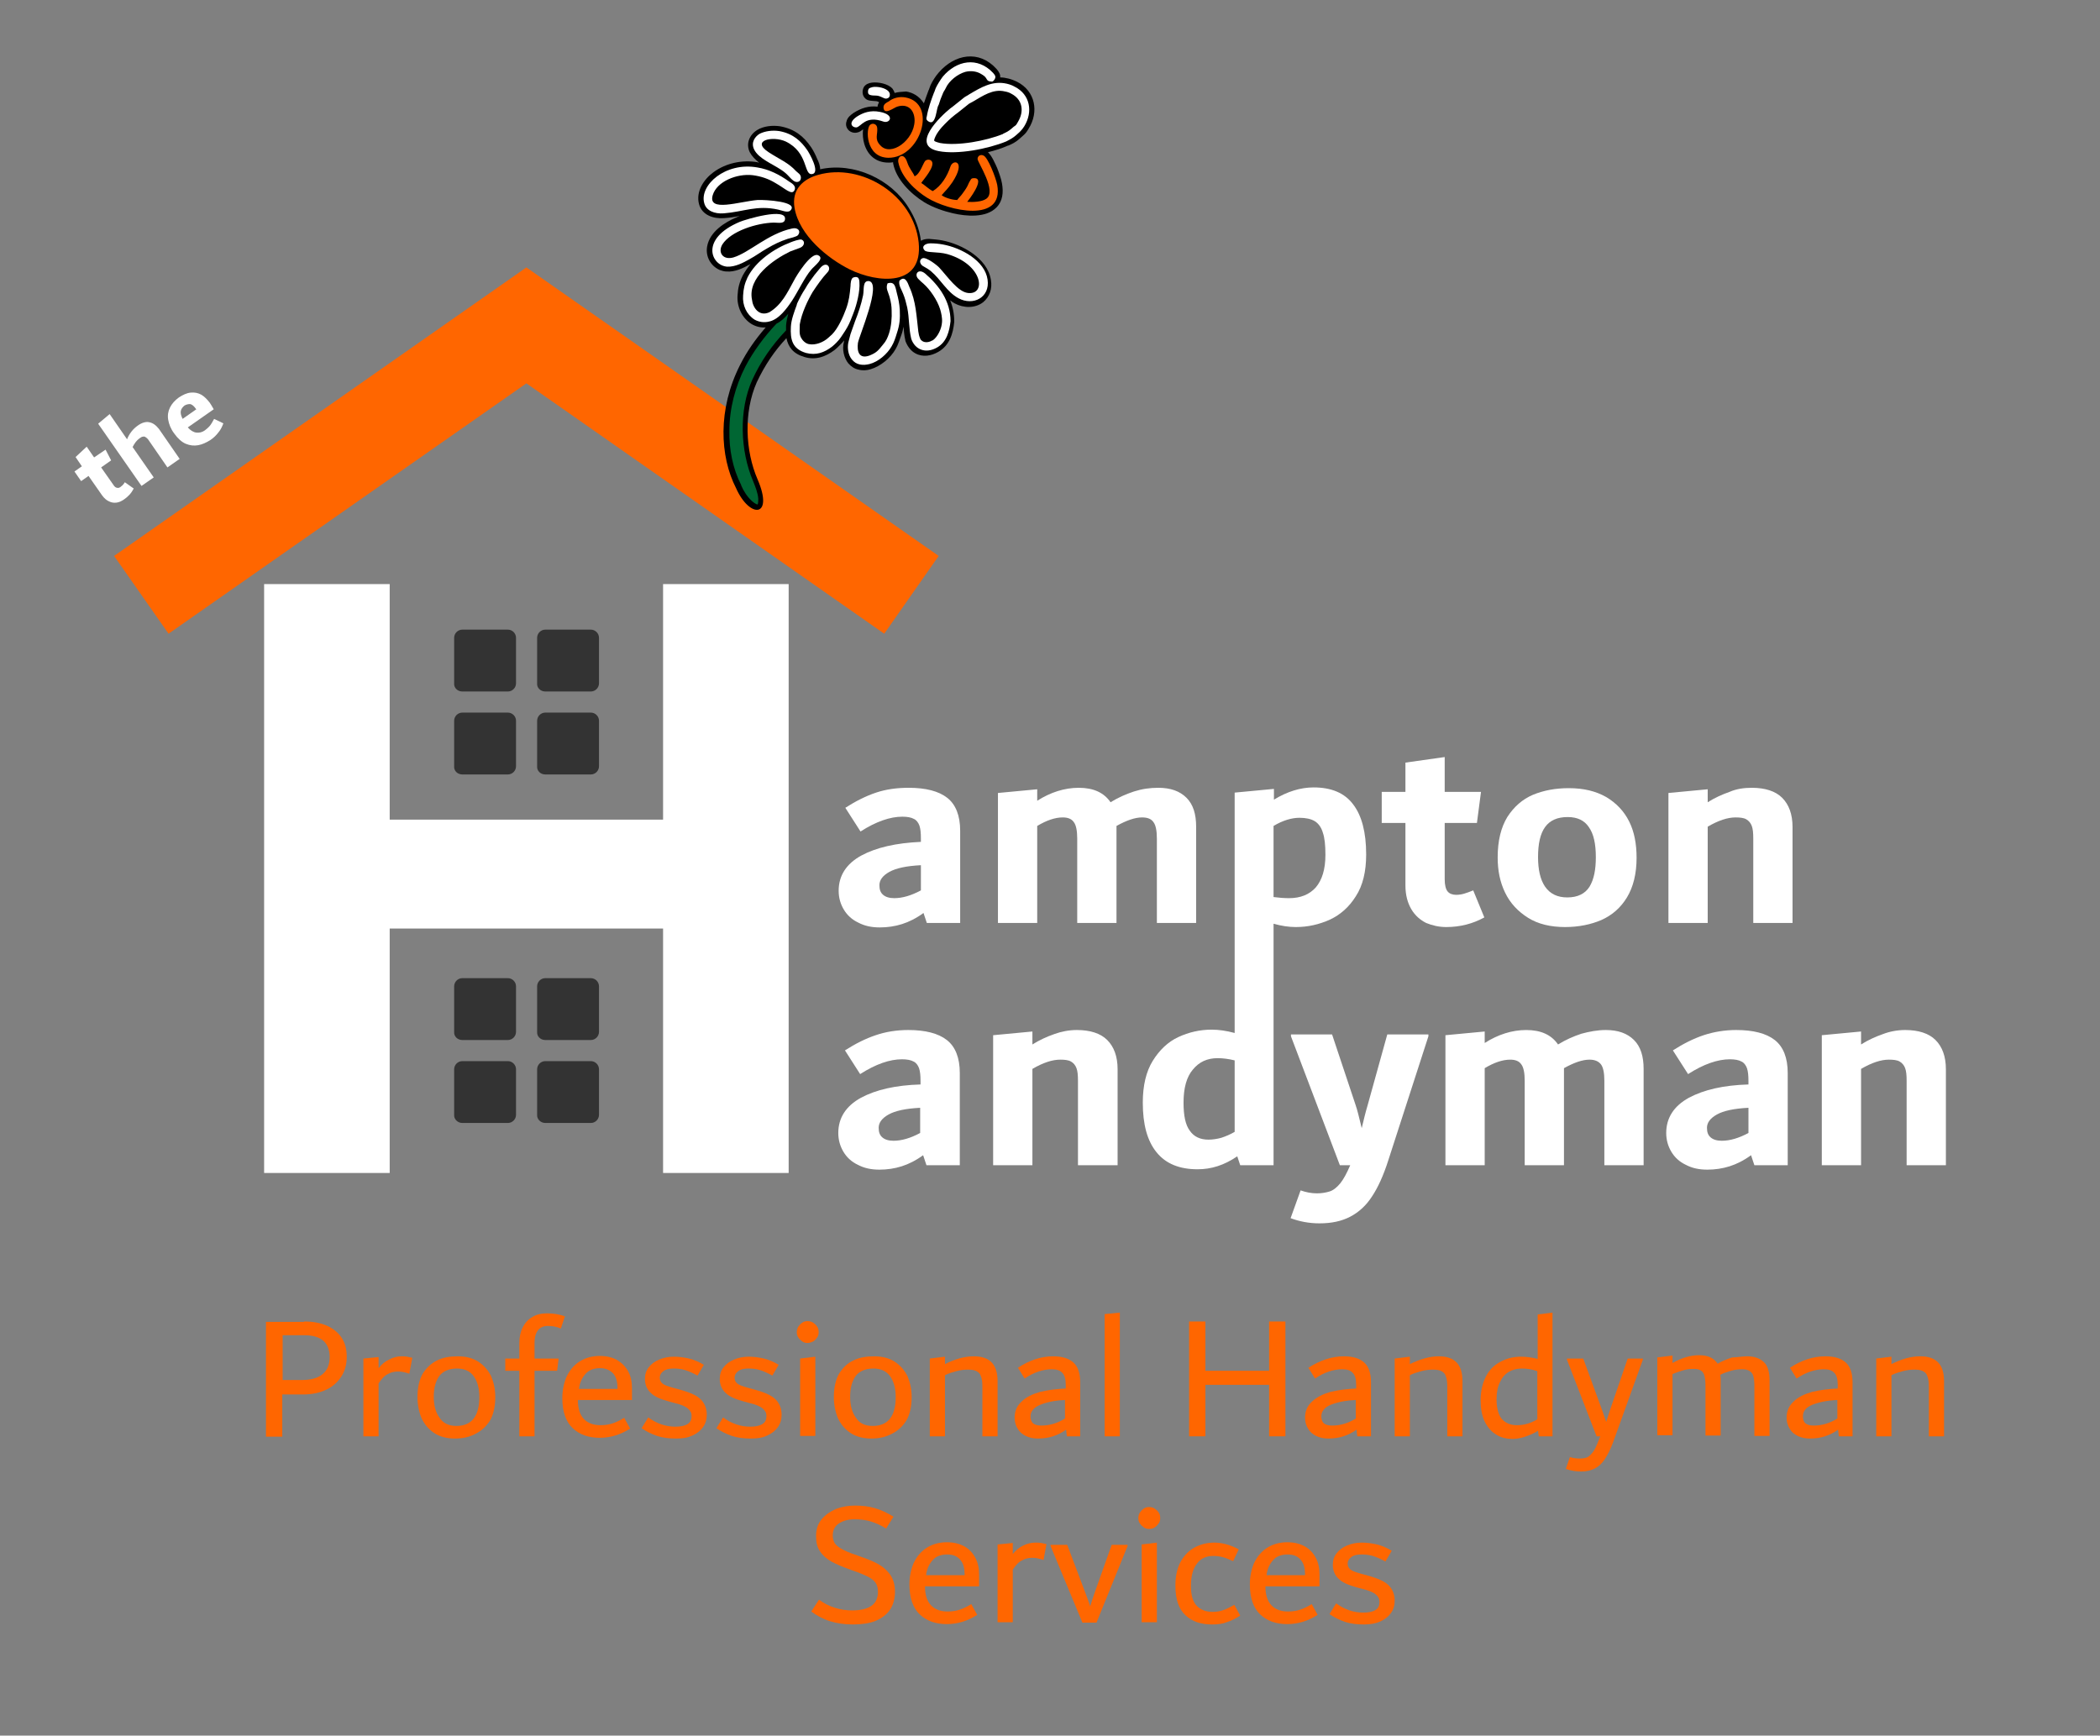 <?xml version="1.0" encoding="UTF-8"?>
<!-- Generator: Adobe Illustrator 28.1.0, SVG Export Plug-In . SVG Version: 6.00 Build 0)  -->
<svg xmlns="http://www.w3.org/2000/svg" xmlns:xlink="http://www.w3.org/1999/xlink" version="1.1" id="Layer_1" x="0px" y="0px" viewBox="0 0 566.9 468.6" style="enable-background:new 0 0 566.9 468.6;" xml:space="preserve">
<rect x="0" y="0" width="566.9" height="468.6" fill="#808080" stroke="none"/>
<style type="text/css">
	.st0{fill:#FF6600;}
	.st1{fill:#FFFFFF;}
	.st2{fill-rule:evenodd;clip-rule:evenodd;fill:#333333;}
	.st3{fill-rule:evenodd;clip-rule:evenodd;fill:#FF6600;}
	.st4{fill-rule:evenodd;clip-rule:evenodd;}
	.st5{fill-rule:evenodd;clip-rule:evenodd;fill:#FFFFFF;}
	.st6{fill-rule:evenodd;clip-rule:evenodd;fill:#006633;}
</style>
<g>
	<path class="st0" d="M82.1,356.8c2.5,0,4.5,0.4,6.3,1.2c1.7,0.8,3,1.9,3.9,3.3c0.9,1.4,1.3,3.1,1.3,5c0,1.9-0.4,3.6-1.3,5.1   c-0.9,1.5-2.2,2.8-4,3.7c-1.8,0.9-3.9,1.4-6.5,1.4h-5.6v11.4h-4.4v-31H82.1L82.1,356.8z M81.4,372.6c2.5,0,4.4-0.5,5.7-1.6   c1.3-1.1,1.9-2.6,1.9-4.6c0-1.9-0.6-3.4-1.7-4.4c-1.2-1-2.9-1.5-5.2-1.5h-5.8v12.1H81.4L81.4,372.6z"></path>
	<path class="st0" d="M108.4,366.2c0.5,0,1,0,1.5,0.1c0.4,0.1,0.9,0.2,1.4,0.3l-0.8,4.3c-1.1-0.4-2.1-0.6-3-0.6c-1,0-2,0.2-2.8,0.7   c-0.9,0.4-1.7,1.3-2.5,2.5v14.3h-4.1v-21l4.1-0.4v3c0.8-1,1.7-1.8,2.8-2.3C106.1,366.5,107.2,366.2,108.4,366.2L108.4,366.2z"></path>
	<path class="st0" d="M122.8,388.4c-2.2,0-4.1-0.5-5.6-1.5c-1.5-1-2.6-2.3-3.4-4c-0.7-1.7-1.1-3.6-1.1-5.7c0-2.6,0.5-4.7,1.4-6.3   c1-1.6,2.3-2.8,3.9-3.6c1.6-0.8,3.5-1.1,5.6-1.1c2.2,0,4.1,0.5,5.6,1.5c1.5,1,2.6,2.3,3.4,3.9c0.7,1.7,1.1,3.5,1.1,5.6   c0,2.6-0.5,4.7-1.4,6.3c-1,1.6-2.3,2.8-3.9,3.6C126.8,388,124.9,388.4,122.8,388.4L122.8,388.4z M123.2,385c4.1,0,6.2-2.6,6.2-7.8   c0-2.3-0.5-4.2-1.5-5.6c-1-1.4-2.5-2.1-4.5-2.1c-2.2,0-3.8,0.7-4.8,2c-1,1.4-1.5,3.2-1.5,5.6c0,2.4,0.5,4.2,1.5,5.6   C119.6,384.3,121.2,385,123.2,385L123.2,385z"></path>
	<path class="st0" d="M147.9,358c-1.2,0-2.1,0.4-2.7,1.2c-0.6,0.8-0.9,1.9-0.9,3.3v4.3h6.5l-0.4,3.3h-6.1v17.7h-4.1v-17.7h-3.8v-3.3   h3.8v-4.2c0-1.6,0.3-3,0.9-4.2c0.6-1.2,1.5-2.2,2.6-2.8c1.1-0.7,2.5-1,4-1c1.8,0,3.4,0.3,4.8,0.8l-1.1,3.3   C150.3,358.2,149.1,358,147.9,358L147.9,358z"></path>
	<path class="st0" d="M170.6,378H156c0,2.4,0.6,4.1,1.7,5.2c1.1,1.1,2.6,1.6,4.4,1.6c1.3,0,2.4-0.2,3.3-0.5c0.9-0.3,2-0.8,3.1-1.5   l1.6,2.9c-2.6,1.7-5.4,2.5-8.2,2.5c-3.1,0-5.5-0.9-7.3-2.6c-1.8-1.7-2.8-4.4-2.8-8.1c0-2.1,0.4-4,1.1-5.7c0.8-1.7,1.9-3.1,3.4-4.1   c1.5-1,3.4-1.6,5.6-1.6c1.9,0,3.4,0.4,4.7,1.1c1.3,0.8,2.3,1.8,3,3.1c0.7,1.3,1,2.8,1,4.5L170.6,378L170.6,378z M162,369.4   c-1.7,0-3,0.5-3.9,1.5c-0.9,1-1.6,2.3-1.8,4.1h10.4v-0.2c0-1.8-0.4-3.1-1.2-4C164.6,369.9,163.5,369.4,162,369.4L162,369.4z"></path>
	<path class="st0" d="M182.5,388.4c-1.9,0-3.6-0.2-5.1-0.7c-1.5-0.5-2.9-1.2-4.2-2.1l1.8-2.9c2.3,1.7,4.8,2.5,7.3,2.5   c1.4,0,2.5-0.2,3.3-0.7c0.8-0.5,1.1-1.2,1.1-2.2c0-0.8-0.3-1.4-1-2c-0.7-0.6-1.9-1.1-3.6-1.5l-1.5-0.4c-2.2-0.6-3.9-1.3-4.9-2.3   c-1-0.9-1.6-2.2-1.6-3.8c0-1.2,0.3-2.2,1-3.1c0.7-0.9,1.6-1.6,2.8-2.1c1.2-0.5,2.5-0.8,4-0.8c1.4,0,2.8,0.2,4.1,0.5   c1.3,0.3,2.7,0.9,4,1.7l-1.7,2.9c-1.3-0.7-2.4-1.2-3.4-1.5c-1-0.3-2-0.4-3.1-0.4c-1.1,0-2.1,0.2-2.7,0.7c-0.7,0.5-1,1.1-1,1.8   c0,0.7,0.3,1.2,0.8,1.6c0.5,0.4,1.4,0.7,2.8,1.1l1.5,0.4c1.8,0.5,3.3,1,4.4,1.6c1.1,0.6,1.9,1.3,2.4,2.2c0.5,0.8,0.8,1.9,0.8,3   c0,1.3-0.3,2.4-1,3.4c-0.7,1-1.6,1.7-2.9,2.3S184.4,388.4,182.5,388.4L182.5,388.4z"></path>
	<path class="st0" d="M202.7,388.4c-1.9,0-3.6-0.2-5.1-0.7c-1.5-0.5-2.9-1.2-4.2-2.1l1.8-2.9c2.3,1.7,4.8,2.5,7.3,2.5   c1.4,0,2.5-0.2,3.3-0.7c0.8-0.5,1.1-1.2,1.1-2.2c0-0.8-0.3-1.4-1-2c-0.7-0.6-1.9-1.1-3.6-1.5l-1.5-0.4c-2.2-0.6-3.9-1.3-4.9-2.3   c-1-0.9-1.6-2.2-1.6-3.8c0-1.2,0.3-2.2,1-3.1c0.7-0.9,1.6-1.6,2.8-2.1c1.2-0.5,2.5-0.8,4-0.8c1.4,0,2.8,0.2,4.1,0.5   c1.3,0.3,2.7,0.9,4,1.7l-1.7,2.9c-1.3-0.7-2.4-1.2-3.4-1.5c-1-0.3-2-0.4-3.1-0.4c-1.1,0-2.1,0.2-2.7,0.7c-0.7,0.5-1,1.1-1,1.8   c0,0.7,0.3,1.2,0.8,1.6c0.5,0.4,1.4,0.7,2.8,1.1l1.5,0.4c1.8,0.5,3.3,1,4.4,1.6c1.1,0.6,1.9,1.3,2.4,2.2c0.5,0.8,0.8,1.9,0.8,3   c0,1.3-0.3,2.4-1,3.4c-0.7,1-1.6,1.7-2.9,2.3S204.5,388.4,202.7,388.4L202.7,388.4z"></path>
	<path class="st0" d="M218,362.6c-0.5,0-1-0.1-1.4-0.4c-0.4-0.3-0.8-0.6-1.1-1.1c-0.3-0.4-0.4-0.9-0.4-1.4c0-0.5,0.1-1,0.4-1.5   c0.3-0.4,0.6-0.8,1.1-1.1c0.4-0.3,0.9-0.4,1.4-0.4c0.5,0,1,0.1,1.5,0.4c0.4,0.3,0.8,0.6,1.1,1.1c0.3,0.4,0.4,0.9,0.4,1.5   c0,0.5-0.1,1-0.4,1.4c-0.3,0.4-0.6,0.8-1.1,1.1C219,362.4,218.6,362.6,218,362.6L218,362.6z M216,387.8v-21l4.1-0.5v21.4H216   L216,387.8z"></path>
	<path class="st0" d="M235.2,388.4c-2.2,0-4.1-0.5-5.6-1.5c-1.5-1-2.6-2.3-3.4-4c-0.7-1.7-1.1-3.6-1.1-5.7c0-2.6,0.5-4.7,1.4-6.3   c1-1.6,2.2-2.8,3.9-3.6c1.6-0.8,3.5-1.1,5.6-1.1c2.2,0,4.1,0.5,5.6,1.5c1.5,1,2.6,2.3,3.4,3.9c0.7,1.7,1.1,3.5,1.1,5.6   c0,2.6-0.5,4.7-1.4,6.3c-1,1.6-2.3,2.8-3.9,3.6C239.1,388,237.3,388.4,235.2,388.4L235.2,388.4z M235.6,385c4.1,0,6.2-2.6,6.2-7.8   c0-2.3-0.5-4.2-1.5-5.6c-1-1.4-2.5-2.1-4.5-2.1c-2.2,0-3.8,0.7-4.8,2c-1,1.4-1.5,3.2-1.5,5.6c0,2.4,0.5,4.2,1.5,5.6   C232,384.3,233.5,385,235.6,385L235.6,385z"></path>
	<path class="st0" d="M262.9,366.2c4.3,0,6.4,2.2,6.4,6.7v14.9h-4.1v-13.4c0-1.2-0.1-2.1-0.4-2.8c-0.2-0.7-0.6-1.1-1.2-1.4   c-0.6-0.3-1.3-0.4-2.3-0.4c-1,0-2,0.1-3.1,0.4c-1.1,0.3-2.1,0.6-3.1,1.1v16.5h-4.1v-21l4.1-0.5v2   C257.9,366.9,260.4,366.2,262.9,366.2L262.9,366.2z"></path>
	<path class="st0" d="M284.3,366.2c2.5,0,4.3,0.6,5.5,1.7c1.2,1.1,1.8,2.9,1.8,5.3v14.6H288l-0.2-1.8c-2.2,1.6-4.7,2.4-7.6,2.4   c-1.2,0-2.3-0.2-3.3-0.7c-1-0.5-1.7-1.1-2.2-2c-0.5-0.8-0.8-1.8-0.8-2.9c0-1.8,0.6-3.2,1.9-4.4c1.2-1.2,2.9-2,5-2.6   c2.1-0.5,4.4-0.8,6.9-0.9v-1.1c0-1.4-0.3-2.5-0.9-3.1c-0.6-0.7-1.5-1-2.9-1c-2.3,0-4.8,0.8-7.3,2.5l-1.8-2.9   C277.8,367.3,281,366.2,284.3,366.2L284.3,366.2z M278.2,382.4c0,0.8,0.2,1.5,0.7,1.9c0.5,0.4,1.2,0.6,2.2,0.6   c2.2,0,4.3-0.6,6.4-1.9v-5c-2.8,0.1-5,0.6-6.7,1.3C279.1,380,278.2,381,278.2,382.4L278.2,382.4z"></path>
	<polygon class="st0" points="298.2,387.8 298.2,354.8 302.3,354.4 302.3,387.8 298.2,387.8  "></polygon>
	<polygon class="st0" points="342.6,356.8 347,356.8 347,387.8 342.6,387.8 342.6,373.9 325.4,373.9 325.4,387.8 321,387.8    321,356.8 325.4,356.8 325.4,370.1 342.6,370.1 342.6,356.8  "></polygon>
	<path class="st0" d="M362.8,366.2c2.5,0,4.3,0.6,5.5,1.7c1.2,1.1,1.8,2.9,1.8,5.3v14.6h-3.7l-0.2-1.8c-2.2,1.6-4.7,2.4-7.6,2.4   c-1.2,0-2.3-0.2-3.3-0.7c-1-0.5-1.7-1.1-2.2-2c-0.5-0.8-0.8-1.8-0.8-2.9c0-1.8,0.6-3.2,1.9-4.4s2.9-2,5-2.6   c2.1-0.5,4.4-0.8,6.9-0.9v-1.1c0-1.4-0.3-2.5-0.9-3.1c-0.6-0.7-1.5-1-2.9-1c-2.3,0-4.8,0.8-7.3,2.5l-1.8-2.9   C356.3,367.3,359.5,366.2,362.8,366.2L362.8,366.2z M356.7,382.4c0,0.8,0.2,1.5,0.7,1.9c0.5,0.4,1.2,0.6,2.2,0.6   c2.2,0,4.3-0.6,6.4-1.9v-5c-2.8,0.1-5,0.6-6.8,1.3C357.6,380,356.7,381,356.7,382.4L356.7,382.4z"></path>
	<path class="st0" d="M388.4,366.2c4.3,0,6.4,2.2,6.4,6.7v14.9h-4.1v-13.4c0-1.2-0.1-2.1-0.4-2.8c-0.2-0.7-0.6-1.1-1.2-1.4   c-0.6-0.3-1.3-0.4-2.3-0.4s-2,0.1-3.1,0.4c-1.1,0.3-2.1,0.6-3.1,1.1v16.5h-4.1v-21l4.1-0.5v2C383.5,366.9,386,366.2,388.4,366.2   L388.4,366.2z"></path>
	<path class="st0" d="M419.1,354.4v33.4h-3.7l-0.2-1.5c-1.1,0.7-2.3,1.2-3.5,1.6c-1.2,0.4-2.3,0.6-3.3,0.6c-1.9,0-3.4-0.4-4.7-1.3   c-1.3-0.8-2.3-2.1-3-3.6c-0.7-1.6-1-3.4-1-5.6c0-2.4,0.5-4.5,1.4-6.3c0.9-1.8,2.2-3.1,3.9-4c1.6-0.9,3.5-1.4,5.6-1.4   c1.4,0,2.9,0.2,4.5,0.6v-12L419.1,354.4L419.1,354.4z M404,377.8c0,2.4,0.5,4.2,1.4,5.3c1,1.1,2.3,1.7,4.1,1.7   c1.9,0,3.7-0.5,5.5-1.6v-13c-1.4-0.5-2.8-0.7-4.2-0.7c-1.3,0-2.5,0.3-3.5,0.9c-1,0.6-1.8,1.5-2.4,2.8   C404.3,374.4,404,375.9,404,377.8L404,377.8z"></path>
	<path class="st0" d="M443.5,366.8v0.3l-8,22.2c-0.7,1.9-1.5,3.5-2.3,4.7s-1.7,2-2.7,2.5c-1,0.5-2.2,0.8-3.6,0.8   c-1.4,0-2.8-0.2-4.2-0.7l1.1-3.2c0.9,0.3,1.8,0.4,2.7,0.4c0.7,0,1.4-0.1,1.9-0.3c0.5-0.2,1-0.7,1.5-1.3c0.5-0.6,1-1.6,1.5-2.9   l0.6-1.5H431l-8-20.7v-0.3h4.4l4.9,13.4l0.5,1.4l0.8,2.3l1.2-3.7l4.6-13.4H443.5L443.5,366.8z"></path>
	<path class="st0" d="M471.7,366.2c1.8,0,3.3,0.5,4.4,1.5c1.1,1,1.6,2.7,1.6,5v15h-4.1v-13.4c0-1.2-0.1-2.1-0.3-2.8   c-0.2-0.7-0.6-1.1-1.1-1.4c-0.5-0.3-1.1-0.4-2-0.4c-0.9,0-1.9,0.1-2.9,0.4c-1,0.3-2,0.6-2.9,1.1c0.1,0.6,0.1,1.1,0.1,1.4v15h-4.1   v-13.4c0-1.2-0.1-2.1-0.3-2.8c-0.2-0.7-0.5-1.1-1-1.4c-0.5-0.3-1.1-0.4-2-0.4c-0.9,0-1.8,0.1-2.8,0.4c-1,0.3-1.9,0.6-2.8,1v16.5   h-4.1v-21l4.1-0.5v2c2.5-1.4,4.9-2.1,7.2-2.1c2.4,0,4,0.8,5,2.3c1.1-0.7,2.4-1.2,3.9-1.7C468.9,366.5,470.3,366.2,471.7,366.2   L471.7,366.2z"></path>
	<path class="st0" d="M492.8,366.2c2.5,0,4.3,0.6,5.5,1.7c1.2,1.1,1.8,2.9,1.8,5.3v14.6h-3.7l-0.2-1.8c-2.2,1.6-4.7,2.4-7.6,2.4   c-1.2,0-2.3-0.2-3.3-0.7c-1-0.5-1.7-1.1-2.2-2c-0.5-0.8-0.8-1.8-0.8-2.9c0-1.8,0.6-3.2,1.9-4.4c1.2-1.2,2.9-2,5-2.6   c2.1-0.5,4.4-0.8,6.9-0.9v-1.1c0-1.4-0.3-2.5-0.9-3.1c-0.6-0.7-1.5-1-2.9-1c-2.3,0-4.8,0.8-7.3,2.5l-1.8-2.9   C486.2,367.3,489.4,366.2,492.8,366.2L492.8,366.2z M486.7,382.4c0,0.8,0.2,1.5,0.7,1.9c0.5,0.4,1.2,0.6,2.2,0.6   c2.2,0,4.3-0.6,6.4-1.9v-5c-2.8,0.1-5,0.6-6.8,1.3C487.5,380,486.7,381,486.7,382.4L486.7,382.4z"></path>
	<path class="st0" d="M518.4,366.2c4.3,0,6.4,2.2,6.4,6.7v14.9h-4.1v-13.4c0-1.2-0.1-2.1-0.4-2.8c-0.2-0.7-0.6-1.1-1.2-1.4   c-0.6-0.3-1.3-0.4-2.3-0.4s-2,0.1-3.1,0.4c-1.1,0.3-2.1,0.6-3.1,1.1v16.5h-4.1v-21l4.1-0.5v2C513.4,366.9,515.9,366.2,518.4,366.2   L518.4,366.2z"></path>
	<path class="st0" d="M230.2,438.6c-2.2,0-4.3-0.3-6.2-0.9c-1.9-0.6-3.5-1.5-5-2.6l2.1-3.2c1.3,1,2.7,1.7,4.3,2.2   c1.6,0.5,3.1,0.7,4.6,0.7c2.3,0,4-0.4,5.2-1.2c1.2-0.8,1.8-2.1,1.8-3.8c0-1-0.2-1.8-0.6-2.4c-0.4-0.6-1.1-1.2-2.1-1.7   c-1-0.5-2.4-1.1-4.2-1.7l-0.8-0.3c-2-0.7-3.6-1.4-4.9-2.1c-1.2-0.7-2.3-1.6-3-2.7c-0.8-1.1-1.1-2.5-1.1-4.2c0-1.8,0.5-3.3,1.5-4.5   c1-1.2,2.3-2.1,3.9-2.8c1.6-0.6,3.3-0.9,5.1-0.9c1.9,0,3.7,0.2,5.4,0.7c1.7,0.5,3.4,1.3,5,2.3l-2,3.2c-1.4-0.9-2.8-1.5-4.1-1.9   c-1.3-0.4-2.8-0.6-4.4-0.6c-1.7,0-3.1,0.4-4.2,1.1c-1.1,0.7-1.7,1.8-1.7,3.3c0,0.8,0.2,1.4,0.5,2c0.4,0.6,1,1.1,1.9,1.6   c0.9,0.5,2.2,1.1,3.8,1.6l0.8,0.3c2.1,0.7,3.8,1.4,5.1,2.1c1.3,0.7,2.4,1.6,3.3,2.8c0.9,1.2,1.4,2.8,1.4,4.8c0,1.9-0.5,3.6-1.4,4.9   s-2.3,2.3-4,3C234.6,438.3,232.6,438.6,230.2,438.6L230.2,438.6z"></path>
	<path class="st0" d="M264.3,428.3h-14.6c0,2.4,0.6,4.1,1.7,5.2c1.1,1.1,2.6,1.6,4.4,1.6c1.3,0,2.4-0.2,3.3-0.5   c0.9-0.3,2-0.8,3.1-1.5l1.6,2.9c-2.6,1.7-5.4,2.5-8.2,2.5c-3.1,0-5.5-0.9-7.3-2.6c-1.8-1.7-2.8-4.4-2.8-8.1c0-2.1,0.4-4,1.1-5.7   c0.8-1.7,1.9-3.1,3.4-4.1c1.5-1,3.4-1.6,5.6-1.6c1.9,0,3.4,0.4,4.7,1.1c1.3,0.7,2.3,1.8,3,3.1c0.7,1.3,1,2.8,1,4.5L264.3,428.3   L264.3,428.3z M255.7,419.7c-1.7,0-3,0.5-3.9,1.5c-0.9,1-1.6,2.3-1.8,4.1h10.4v-0.2c0-1.8-0.4-3.1-1.2-4   C258.3,420.1,257.2,419.7,255.7,419.7L255.7,419.7z"></path>
	<path class="st0" d="M279.6,416.5c0.5,0,1,0,1.5,0.1c0.4,0.1,0.9,0.2,1.4,0.3l-0.8,4.3c-1.1-0.4-2.1-0.6-3-0.6c-1,0-2,0.2-2.8,0.7   c-0.9,0.4-1.7,1.3-2.5,2.5V438h-4.1v-21l4.1-0.4v3c0.8-1,1.7-1.8,2.8-2.3C277.4,416.7,278.5,416.5,279.6,416.5L279.6,416.5z"></path>
	<path class="st0" d="M304.4,417.1v0.3l-8.4,20.7h-3.8l-8.6-20.7v-0.3h4.5l5.1,13.5c0.1,0.3,0.4,1.1,0.8,2.2l0.3,0.9   c0.3-1.1,0.7-2.1,1-3.1l4.8-13.5H304.4L304.4,417.1z"></path>
	<path class="st0" d="M310.2,412.8c-0.5,0-1-0.1-1.4-0.4c-0.4-0.3-0.8-0.6-1.1-1.1c-0.3-0.4-0.4-0.9-0.4-1.4c0-0.5,0.1-1,0.4-1.5   c0.3-0.4,0.6-0.8,1.1-1.1c0.4-0.3,0.9-0.4,1.4-0.4c0.5,0,1,0.1,1.5,0.4c0.4,0.3,0.8,0.6,1.1,1.1c0.3,0.4,0.4,0.9,0.4,1.5   c0,0.5-0.1,1-0.4,1.4c-0.3,0.4-0.6,0.8-1.1,1.1C311.3,412.7,310.8,412.8,310.2,412.8L310.2,412.8z M308.2,438v-21l4.1-0.5V438   H308.2L308.2,438z"></path>
	<path class="st0" d="M327.2,438.6c-3,0-5.4-0.8-7.2-2.5c-1.8-1.7-2.7-4.3-2.7-8c0-2.6,0.5-4.8,1.5-6.6c1-1.7,2.3-3,3.9-3.8   c1.6-0.8,3.3-1.2,5.1-1.2c2.1,0,4.3,0.6,6.6,1.8l-1.5,3.2c-1.1-0.5-2.1-0.9-2.9-1.1c-0.8-0.2-1.7-0.3-2.5-0.3   c-1.9,0-3.4,0.7-4.4,2.1c-1.1,1.4-1.6,3.4-1.6,6c0,2.5,0.5,4.3,1.6,5.4c1.1,1.1,2.5,1.6,4.3,1.6c1.1,0,2.1-0.2,2.9-0.5   c0.9-0.3,1.8-0.8,2.9-1.4l1.6,2.9c-1.2,0.8-2.4,1.4-3.7,1.8C330.2,438.4,328.8,438.6,327.2,438.6L327.2,438.6z"></path>
	<path class="st0" d="M356.2,428.3h-14.6c0,2.4,0.6,4.1,1.7,5.2c1.1,1.1,2.6,1.6,4.4,1.6c1.3,0,2.4-0.2,3.3-0.5   c0.9-0.3,2-0.8,3.1-1.5l1.6,2.9c-2.6,1.7-5.4,2.5-8.2,2.5c-3.1,0-5.5-0.9-7.3-2.6c-1.8-1.7-2.8-4.4-2.8-8.1c0-2.1,0.4-4,1.1-5.7   c0.8-1.7,1.9-3.1,3.4-4.1c1.5-1,3.4-1.6,5.6-1.6c1.9,0,3.4,0.4,4.7,1.1c1.3,0.7,2.3,1.8,3,3.1c0.7,1.3,1,2.8,1,4.5L356.2,428.3   L356.2,428.3z M347.6,419.7c-1.7,0-3,0.5-3.9,1.5c-0.9,1-1.6,2.3-1.8,4.1h10.4v-0.2c0-1.8-0.4-3.1-1.2-4   C350.2,420.1,349.1,419.7,347.6,419.7L347.6,419.7z"></path>
	<path class="st0" d="M368.2,438.6c-1.9,0-3.6-0.2-5.1-0.7c-1.5-0.5-2.9-1.2-4.2-2.1l1.8-2.9c2.3,1.7,4.8,2.5,7.3,2.5   c1.4,0,2.5-0.2,3.3-0.7c0.8-0.5,1.1-1.2,1.1-2.2c0-0.8-0.3-1.4-1-2s-1.9-1.1-3.6-1.5l-1.5-0.4c-2.2-0.6-3.9-1.3-4.9-2.3   c-1-0.9-1.6-2.2-1.6-3.8c0-1.2,0.3-2.2,1-3.1c0.7-0.9,1.6-1.6,2.8-2.1c1.2-0.5,2.5-0.8,4-0.8c1.4,0,2.8,0.2,4.1,0.5   c1.3,0.3,2.7,0.9,4,1.7l-1.7,2.9c-1.3-0.7-2.4-1.2-3.4-1.5c-1-0.3-2-0.4-3.1-0.4c-1.1,0-2.1,0.2-2.7,0.7c-0.7,0.5-1,1.1-1,1.8   c0,0.7,0.3,1.2,0.8,1.6c0.5,0.4,1.4,0.7,2.8,1.1l1.5,0.4c1.8,0.5,3.3,1,4.4,1.6c1.1,0.6,1.9,1.3,2.4,2.2c0.5,0.8,0.8,1.9,0.8,3   c0,1.3-0.3,2.4-1,3.4c-0.7,1-1.6,1.7-2.9,2.3C371.5,438.3,370,438.6,368.2,438.6L368.2,438.6z"></path>
	<path class="st1" d="M245.3,212.7c4.6,0,8.1,0.9,10.4,2.7c2.3,1.8,3.5,4.8,3.5,8.9v24.9h-9l-0.9-2.7c-1.9,1.4-3.9,2.4-5.8,3   c-1.9,0.6-3.9,0.9-6,0.9c-2.2,0-4.1-0.4-5.8-1.3c-1.7-0.8-3-2-3.9-3.5c-0.9-1.5-1.4-3.2-1.4-5.1c0-4.1,2.1-7.3,6.1-9.5   c4.1-2.2,9.4-3.4,16.1-3.7v-0.9c0-1.5-0.1-2.6-0.4-3.5c-0.3-0.8-0.8-1.5-1.5-1.8c-0.7-0.4-1.8-0.6-3.1-0.6c-3.3,0-7.1,1.3-11.3,4   l-4.1-6.4c2.8-1.8,5.6-3.2,8.3-4.1C239.2,213.1,242.1,212.7,245.3,212.7L245.3,212.7z M237.4,239c0,1.2,0.3,2,1,2.6   c0.7,0.6,1.7,0.9,3,0.9c2.2,0,4.6-0.7,7.2-2.1v-6.8c-3.9,0.2-6.7,0.8-8.5,1.8C238.3,236.4,237.4,237.6,237.4,239L237.4,239z"></path>
	<path class="st1" d="M312.7,212.7c3.3,0,5.8,0.9,7.6,2.7c1.8,1.8,2.6,4.4,2.6,7.8v26h-10.6v-22.8c0-2.1-0.3-3.6-0.9-4.4   c-0.6-0.9-1.6-1.3-3.1-1.3c-1.9,0-4.2,0.8-6.9,2.3v0.2v26h-10.6v-22.8c0-2.1-0.3-3.6-0.9-4.4c-0.6-0.9-1.6-1.3-3-1.3   c-2.1,0-4.4,0.8-6.9,2.3v26.2h-10.6v-35.1l10.6-1v3.1c3.6-2.3,7.4-3.5,11.2-3.5c4,0,6.8,1.3,8.6,3.9c2.1-1.3,4.2-2.2,6.3-2.9   C308.3,213,310.4,212.7,312.7,212.7L312.7,212.7z"></path>
	<path class="st1" d="M400.7,247.7c-3.1,1.7-6.5,2.6-10.3,2.6c-1.9,0-3.7-0.4-5.4-1.1c-1.6-0.8-3-2-4-3.7c-1-1.7-1.6-3.8-1.6-6.4   v-16.9H373v-8.4h6.4v-7.9l10.6-1.5v9.4h9.8l-1.1,8.4H390v15.2c0,1.6,0.3,2.7,0.8,3.3c0.5,0.6,1.3,0.9,2.3,0.9   c0.7,0,1.4-0.1,2.1-0.3c0.7-0.2,1.5-0.5,2.5-0.9L400.7,247.7L400.7,247.7z"></path>
	<path class="st1" d="M422.5,250.3c-3.9,0-7.3-0.8-10-2.5c-2.7-1.7-4.8-3.9-6.2-6.8c-1.4-2.9-2-6-2-9.5c0-4.5,0.9-8.1,2.6-10.9   c1.8-2.8,4.1-4.8,6.9-6c2.9-1.2,6.1-1.8,9.7-1.8c4,0,7.3,0.8,10.1,2.4c2.7,1.6,4.8,3.8,6.2,6.6c1.4,2.8,2,6.1,2,9.8   c0,4.3-0.9,7.9-2.6,10.7c-1.7,2.8-4,4.8-6.9,6.1C429.5,249.6,426.2,250.3,422.5,250.3L422.5,250.3z M423.1,242.3c2.8,0,4.8-1,6-2.9   c1.2-2,1.7-4.6,1.7-8c0-3.6-0.6-6.3-1.9-8.1c-1.2-1.8-3.1-2.7-5.7-2.7c-2.8,0-4.8,0.9-6.1,2.7c-1.3,1.8-1.9,4.5-1.9,8.1   c0,3.4,0.6,6.1,1.9,8C418.5,241.4,420.5,242.3,423.1,242.3L423.1,242.3z"></path>
	<path class="st1" d="M472.9,212.7c3.6,0,6.4,0.9,8.2,2.7c1.8,1.8,2.8,4.4,2.8,7.9v25.9h-10.6v-22.8c0-1.5-0.1-2.6-0.4-3.4   c-0.3-0.8-0.8-1.4-1.5-1.8c-0.7-0.4-1.7-0.5-2.9-0.5c-2.1,0-4.6,0.8-7.5,2.5v26h-10.6v-35.1l10.6-1v3.5c1.9-1.2,3.9-2.1,5.9-2.8   C468.7,213,470.8,212.7,472.9,212.7L472.9,212.7z"></path>
	<path class="st1" d="M245.2,278.1c4.6,0,8.1,0.9,10.4,2.7c2.3,1.8,3.5,4.8,3.5,8.9v24.9h-9l-0.9-2.7c-1.9,1.4-3.9,2.4-5.8,3   c-1.9,0.6-3.9,0.9-6,0.9c-2.2,0-4.1-0.4-5.8-1.3c-1.7-0.8-3-2-3.9-3.5c-0.9-1.5-1.4-3.2-1.4-5.1c0-4.1,2.1-7.3,6.1-9.5   c4.1-2.2,9.4-3.4,16.1-3.6v-0.9c0-1.5-0.1-2.6-0.4-3.5c-0.3-0.8-0.8-1.5-1.5-1.8c-0.7-0.4-1.8-0.6-3.1-0.6c-3.3,0-7.1,1.3-11.3,4   l-4.1-6.4c2.8-1.8,5.6-3.2,8.3-4.1C239,278.6,242,278.1,245.2,278.1L245.2,278.1z M237.2,304.5c0,1.2,0.3,2,1,2.6   c0.7,0.6,1.7,0.9,3,0.9c2.2,0,4.6-0.7,7.2-2.1v-6.8c-3.9,0.2-6.7,0.8-8.5,1.8C238.1,301.9,237.2,303.1,237.2,304.5L237.2,304.5z"></path>
	<path class="st1" d="M290.7,278.1c3.6,0,6.4,0.9,8.2,2.7c1.8,1.8,2.8,4.4,2.8,7.9v25.9H291v-22.8c0-1.5-0.1-2.6-0.4-3.4   c-0.3-0.8-0.8-1.4-1.5-1.8c-0.7-0.4-1.7-0.5-2.9-0.5c-2.1,0-4.6,0.8-7.5,2.5v26h-10.6v-35.1l10.6-1v3.5c1.9-1.2,3.9-2.1,5.9-2.8   C286.5,278.5,288.6,278.1,290.7,278.1L290.7,278.1z"></path>
	<path class="st1" d="M343.8,314.6h-9l-0.8-2.4c-3.5,2.4-7,3.5-10.7,3.5c-4.9,0-8.6-1.5-11.1-4.6c-2.5-3.1-3.7-7.5-3.7-13.4   c0-4.6,0.9-8.4,2.7-11.3c1.8-2.9,4.1-5.1,6.9-6.4c2.8-1.3,5.8-2,9-2c1.9,0,4,0.3,6.2,0.9c0-21.6,0-43.3,0-64.9l10.6-1v2.9   c3.6-2.2,7.2-3.3,10.7-3.3c4.8,0,8.4,1.5,10.7,4.6c2.3,3,3.5,7.5,3.5,13.5c0,4.6-0.9,8.4-2.8,11.3c-1.8,2.9-4.2,5-7,6.3   c-2.9,1.3-5.9,2-9.2,2c-1.9,0-3.9-0.3-6-0.9C343.8,271.1,343.8,292.9,343.8,314.6L343.8,314.6z M348,242.5c3.1,0,5.5-1,7.2-2.9   c1.7-2,2.6-4.9,2.6-8.8c0-2.6-0.2-4.6-0.7-6c-0.4-1.4-1.2-2.5-2.2-3.1c-1-0.6-2.4-0.9-4.1-0.9c-2.1,0-4.5,0.7-7,2.2v19.2   C345.3,242.4,346.7,242.5,348,242.5L348,242.5z M319.5,297.7c0,3.5,0.5,6,1.7,7.6c1.1,1.6,2.8,2.4,5,2.4c1.2,0,2.4-0.2,3.5-0.5   c1.2-0.4,2.4-0.9,3.6-1.6v-19.3c-1.6-0.4-3.2-0.6-4.6-0.6c-2.8,0-5,1-6.7,3.1C320.3,290.8,319.5,293.8,319.5,297.7L319.5,297.7z"></path>
	<path class="st1" d="M385.6,279.3v0.5l-10.8,33.4c-1.3,4.1-2.8,7.4-4.4,9.8c-1.6,2.5-3.6,4.3-5.9,5.5c-2.3,1.2-5,1.8-8.3,1.8   c-2.8,0-5.4-0.5-7.8-1.4l2.7-7.5c1.4,0.5,2.9,0.8,4.4,0.8c1.3,0,2.4-0.2,3.4-0.5c1-0.3,2-1.1,2.9-2.2c0.9-1.1,1.8-2.8,2.7-4.9h-2.8   l-13.2-34.8v-0.5h11.1l6.3,18.9c0.5,1.4,1,3.5,1.7,6.4c0.5-2.1,1-4.2,1.6-6.2l5.3-19.1H385.6L385.6,279.3z"></path>
	<path class="st1" d="M433.5,278.1c3.3,0,5.8,0.9,7.6,2.7c1.8,1.8,2.6,4.4,2.6,7.8v26h-10.6v-22.8c0-2.1-0.3-3.6-0.9-4.4   s-1.6-1.3-3.1-1.3c-1.9,0-4.2,0.8-6.9,2.3v0.2v26h-10.6v-22.8c0-2.1-0.3-3.6-0.9-4.4c-0.6-0.9-1.6-1.3-3-1.3   c-2.1,0-4.4,0.8-6.9,2.3v26.2h-10.6v-35.1l10.6-1v3.1c3.6-2.3,7.4-3.5,11.2-3.5c4,0,6.8,1.3,8.6,3.9c2.1-1.3,4.2-2.2,6.3-2.9   C429.1,278.5,431.3,278.1,433.5,278.1L433.5,278.1z"></path>
	<path class="st1" d="M468.7,278.1c4.6,0,8.1,0.9,10.4,2.7c2.3,1.8,3.5,4.8,3.5,8.9v24.9h-9l-0.9-2.7c-1.9,1.4-3.9,2.4-5.8,3   c-1.9,0.6-3.9,0.9-6,0.9c-2.2,0-4.1-0.4-5.8-1.3c-1.7-0.8-3-2-3.9-3.5c-0.9-1.5-1.4-3.2-1.4-5.1c0-4.1,2.1-7.3,6.1-9.5   c4.1-2.2,9.4-3.4,16.1-3.6v-0.9c0-1.5-0.1-2.6-0.4-3.5c-0.3-0.8-0.8-1.5-1.5-1.8c-0.7-0.4-1.8-0.6-3.1-0.6c-3.3,0-7.1,1.3-11.3,4   l-4.1-6.4c2.8-1.8,5.6-3.2,8.3-4.1C462.6,278.6,465.6,278.1,468.7,278.1L468.7,278.1z M460.8,304.5c0,1.2,0.3,2,1,2.6   c0.7,0.6,1.7,0.9,3,0.9c2.2,0,4.6-0.7,7.2-2.1v-6.8c-3.9,0.2-6.7,0.8-8.5,1.8C461.7,301.9,460.8,303.1,460.8,304.5L460.8,304.5z"></path>
	<path class="st1" d="M514.3,278.1c3.6,0,6.4,0.9,8.2,2.7c1.8,1.8,2.8,4.4,2.8,7.9v25.9h-10.6v-22.8c0-1.5-0.1-2.6-0.4-3.4   c-0.3-0.8-0.8-1.4-1.5-1.8c-0.7-0.4-1.7-0.5-2.9-0.5c-2.1,0-4.6,0.8-7.5,2.5v26h-10.6v-35.1l10.6-1v3.5c1.9-1.2,3.9-2.1,5.9-2.8   C510.1,278.5,512.2,278.1,514.3,278.1L514.3,278.1z"></path>
	<polygon class="st1" points="179,157.7 212.9,157.7 212.9,316.7 179,316.7 179,250.7 105.2,250.7 105.2,316.7 71.3,316.7    71.3,157.7 105.2,157.7 105.2,221.3 179,221.3 179,157.7  "></polygon>
	<path class="st2" d="M124.8,209.1h12.3c1.2,0,2.2-1,2.2-2.2v-12.3c0-1.2-1-2.2-2.2-2.2h-12.3c-1.2,0-2.2,1-2.2,2.2v12.3   C122.5,208.1,123.5,209.1,124.8,209.1L124.8,209.1z"></path>
	<path class="st2" d="M147.2,209.1h12.3c1.2,0,2.2-1,2.2-2.2v-12.3c0-1.2-1-2.2-2.2-2.2h-12.3c-1.2,0-2.2,1-2.2,2.2v12.3   C144.9,208.1,145.9,209.1,147.2,209.1L147.2,209.1z"></path>
	<path class="st2" d="M124.8,303.2h12.3c1.2,0,2.2-1,2.2-2.2v-12.3c0-1.2-1-2.2-2.2-2.2h-12.3c-1.2,0-2.2,1-2.2,2.2v12.3   C122.5,302.1,123.5,303.2,124.8,303.2L124.8,303.2z"></path>
	<path class="st2" d="M147.2,303.2h12.3c1.2,0,2.2-1,2.2-2.2v-12.3c0-1.2-1-2.2-2.2-2.2h-12.3c-1.2,0-2.2,1-2.2,2.2v12.3   C144.9,302.1,145.9,303.2,147.2,303.2L147.2,303.2z"></path>
	<path class="st2" d="M124.8,280.8h12.3c1.2,0,2.2-1,2.2-2.2v-12.3c0-1.2-1-2.2-2.2-2.2h-12.3c-1.2,0-2.2,1-2.2,2.2v12.3   C122.5,279.8,123.5,280.8,124.8,280.8L124.8,280.8z"></path>
	<path class="st2" d="M147.2,280.8h12.3c1.2,0,2.2-1,2.2-2.2v-12.3c0-1.2-1-2.2-2.2-2.2h-12.3c-1.2,0-2.2,1-2.2,2.2v12.3   C144.9,279.8,145.9,280.8,147.2,280.8L147.2,280.8z"></path>
	<path class="st2" d="M124.8,186.7h12.3c1.2,0,2.2-1,2.2-2.2v-12.3c0-1.2-1-2.2-2.2-2.2h-12.3c-1.2,0-2.2,1-2.2,2.2v12.3   C122.5,185.7,123.5,186.7,124.8,186.7L124.8,186.7z"></path>
	<path class="st2" d="M147.2,186.7h12.3c1.2,0,2.2-1,2.2-2.2v-12.3c0-1.2-1-2.2-2.2-2.2h-12.3c-1.2,0-2.2,1-2.2,2.2v12.3   C144.9,185.7,145.9,186.7,147.2,186.7L147.2,186.7z"></path>
	<polygon class="st3" points="30.8,150.1 142.1,72.2 142.1,72.2 142.1,72.2 142.1,72.2 142.1,72.2 253.4,150.1 238.7,171.1    142.1,103.5 45.5,171.1 30.8,150.1  "></polygon>
	<path class="st4" d="M241.5,25.1c-0.1-0.4-0.3-0.8-0.6-1.2c-1.2-1.3-3.8-1.8-5.5-1.6c-0.8,0.1-1.7,0.4-2.2,1.2   c-0.5,0.9-0.5,2.2,0.3,3c0.7,0.8,1.9,0.7,2.8,0.8c0.4,0,0.7,0.1,1,0.3c-0.2,0.4-0.4,0.8-0.4,1.2c-2.3-0.3-4.5,0.4-6.5,1.7   c-0.7,0.5-1.5,1.1-1.8,2c-0.3,0.8-0.3,1.6,0.2,2.3c0.5,0.8,1.6,1.2,2.5,1c0.7-0.1,1.2-0.5,1.7-0.9c-0.2,1.4,0,2.9,0.3,3.9   c0.9,3.1,3.2,5.1,6.5,5.1c0.4,0,0.9,0,1.3-0.1c0,0.1,0,0.2,0,0.3c0.8,4.3,4.7,8.2,8.4,10.5c2.3,1.4,5.2,2.4,7.8,3   c3.5,0.8,8.9,1.3,11.7-1.6c1.7-1.7,1.9-4.1,1.5-6.4c-0.2-1.3-0.8-2.9-1.3-4.2c-0.5-1.1-1.4-3.3-2.5-4.3c2-0.5,3.9-1.1,5.4-1.8   l0.1,0c1.2-0.5,2.1-1,3.1-1.9c0.3-0.3,0.7-0.6,1-0.9c0.6-0.5,1-1.1,1.4-1.8c2.8-4.5,1.8-10.1-3.1-12.6c-0.8-0.4-1.6-0.7-2.4-0.9   c-0.8-0.2-1.5-0.3-2.2-0.3c0.1-0.8-0.3-1.5-1-2.3c-4.7-5.2-11.3-4-15.6,1c-0.8,0.9-1.7,2.3-2.2,3.4c-0.1,0.4-0.3,0.7-0.4,1.1   c0,0.1-0.1,0.2-0.1,0.2c-0.4,1.1-0.9,2.4-1.3,3.6c-0.1-0.1-0.1-0.2-0.2-0.3c-1.1-1.6-2.7-2.6-4.6-2.9   C243.6,24.8,242.5,24.8,241.5,25.1L241.5,25.1z"></path>
	<path class="st5" d="M240.2,25.4c0.1,0.7-0.3,1.1-0.8,1.2c-0.8,0.2-1.6-0.8-3-0.8c-0.5,0-1.6,0-1.9-0.4c-0.3-0.3-0.2-1.1,0-1.4   c0.2-0.3,0.8-0.4,1.1-0.5c1.3-0.2,3.4,0.2,4.3,1.2C240.1,25,240.2,25.2,240.2,25.4L240.2,25.4z"></path>
	<path class="st5" d="M237.5,30.2c4.3,0.8,2.7,3.3,0.9,2.6c-4.8-1.7-5.9,1.4-7.2,1.6c-1,0.1-2.5-1.1,0.1-2.9   C233,30.4,235,29.7,237.5,30.2L237.5,30.2z"></path>
	<path class="st5" d="M253,29.4c-0.2,0.9-0.5,3-1.3,3.5c-0.5,0.3-1.2-0.1-1.5-0.5c-0.2-0.3-0.1-0.7,0-1c0.3-1.9,1.2-4.5,1.9-6.3   c0-0.1,0.1-0.2,0.1-0.2c0.1-0.4,0.3-0.7,0.4-1.1c0.4-0.9,1.3-2.3,1.9-3.1c3.7-4.4,9.4-5.5,13.6-1c0.6,0.7,0.9,1.1,0.2,2   c-0.3,0.3-0.4,0.4-0.8,0.3c-0.3,0-0.7-0.1-0.9-0.3c-0.1-0.1-0.3-0.4-0.4-0.6c-0.3-0.5-0.8-0.8-1.3-1.1c-1.1-0.7-2.7-1-4.3-0.6   c-2.1,0.6-4.4,2.4-5.3,4.4c-0.2,0.5-0.6,0.9-0.8,1.5c-0.4,0.9-0.8,2-1.1,3C253.2,28.6,253.1,29,253,29.4L253,29.4z"></path>
	<path class="st3" d="M244.4,26.3c8.8,1.6,4.1,16.4-4.6,16.3c-6.2-0.1-6.1-8-4.9-8.9c0.7-0.6,1.8-0.2,1.9,0.8c0.2,1.8-0.8,3,0.8,4.7   c2.9,3.3,9.2-1.4,9.3-6.6c0-3.1-2-4.7-4.7-3.8c-0.8,0.2-3.6,2.5-3.7,0.2c0-0.9,0.8-1.3,1.4-1.6C241,26.5,242.7,26,244.4,26.3   L244.4,26.3z"></path>
	<path class="st3" d="M261.1,54.5c1.7,0.1,3.9,0,5.1-0.8c3.1-2-2.4-10-2.3-10.8c0-0.8,0.8-1.3,1.6-0.9c1.2,0.5,3.3,5.9,3.7,7.9   c1.9,10.4-13.1,7.1-18.9,3.5c-3.1-1.9-7-5.5-7.8-9.6c-0.3-1.6,1.5-2.8,2.4,0c0.6,1.8,1.5,2.6,2,3.8c1.5-0.6,2.3-3.6,2.9-4.2   c0.5-0.4,1.3-0.4,1.7,0.1c1.1,1.4-2.4,5.2-2.8,5.9c1,0.6,1.8,1.5,3.1,2.2c2.3-1.4,3.9-4,4.8-6.7c0.7-2,4.3-1.5,0.5,4.3   c-1.4,2-1.7,2.1-2.9,3.5c0.9,0.7,2.9,1.3,4.2,1.3c0.5-0.7,1-1.1,1.4-1.7c1.8-2.4,1.3-2.3,2.2-3.7c0.2-0.4,0.4-0.5,1-0.5   C266.2,48.1,261.2,54.4,261.1,54.5L261.1,54.5z"></path>
	<path class="st5" d="M270.7,36.2L270.7,36.2c0.1,0,0.1,0,0.1-0.1c0.9-0.4,1.5-0.7,2.3-1.4c0.3-0.3,0.7-0.6,1-0.8   c0.3-0.2,0.5-0.7,0.7-1c1.7-2.8,1.3-6-1.8-7.6c-0.5-0.3-1.1-0.5-1.7-0.6c-3.2-0.8-6,1.2-8.6,2.7c-0.3,0.2-0.8,0.4-1.1,0.6   c-1,0.8-2,1.6-3,2.4c-0.3,0.2-0.5,0.4-0.8,0.6c-1.3,1-2.5,2.2-3.6,3.4c-0.6,0.7-1.3,1.6-1.7,2.5c-0.1,0.2-0.4,0.9-0.3,1.1   c0.2,0.3,1.2,0.5,1.5,0.6C258.5,39.5,266.3,38,270.7,36.2L270.7,36.2z M271.6,38.2c-4.9,2-13.1,3.6-18.2,2.6   c-7.8-1.5,0.5-9.4,3.1-11.5c0.3-0.2,0.5-0.4,0.8-0.6c1-0.8,2-1.6,3-2.4c0.4-0.3,0.9-0.5,1.3-0.8c3.2-1.9,6.3-3.8,10.2-2.9   c0.8,0.2,1.4,0.4,2.1,0.8c4.2,2.1,5,6.8,2.6,10.7c-0.3,0.5-0.7,1-1.2,1.5c-0.3,0.3-0.7,0.6-1,0.9C273.5,37.2,272.8,37.6,271.6,38.2   L271.6,38.2L271.6,38.2z"></path>
	<path class="st4" d="M221.4,45.7c0-1-0.4-2-0.8-2.8c-0.4-1-1-2.2-1.6-3.1c-2.1-3.1-4.6-5-8.4-5.7c-2-0.3-4.4-0.1-6.2,1   c-2.1,1.3-3.1,3.7-2,6c0.6,1.1,1.5,2,2.5,2.8c-0.1,0-0.3,0-0.4-0.1c-4.1-0.7-8.5,0.2-11.9,2.7c-2.6,1.9-4.8,5.2-3.9,8.6   c0.8,3,3.9,4,6.7,3.8c1.5-0.1,2.9-0.3,4.3-0.6c-0.2,0.1-0.5,0.2-0.7,0.3c-3.4,1.4-7.4,4-8.1,7.9c-0.5,2.7,0.9,5.3,3.4,6.4   c0.6,0.2,1.2,0.4,1.8,0.4c2.3,0.2,4.5-0.9,6.5-2c-0.8,1-1.5,2-2.1,3.1c-0.9,1.8-1.3,3.4-1.4,5.4c-0.2,3,1.2,6.1,3.8,7.7   c1.2,0.7,2.5,1,3.8,0.9c-2.7,3.1-5.1,6.5-6.9,10.1c-6.1,12-5.5,24.7-1.1,33.3c3.7,8.3,10.3,8,5.8-2.4c-3.3-7.6-3.8-18.1-0.2-26.2   c2.2-4.7,4.9-8.6,8-11.9c0.5,2.4,1.8,4.2,4.9,5.1c0,0,0,0,0,0c3,0.9,5.7-0.1,8.1-1.9c0.5-0.4,0.9-0.8,1.3-1.2   c0.5-0.5,0.9-0.9,1.3-1.4c0,0.2-0.1,0.3-0.1,0.5c-0.5,1.9,0,4.2,1.2,5.7c0,0,0,0,0,0c0.8,0.9,1.7,1.5,2.8,1.7   c1.1,0.3,2.2,0.2,3.2-0.1c2.7-0.8,5.4-3,6.8-5.5c0.7-1.2,1-2.4,1.5-3.7c0.3-0.8,0.5-1.6,0.6-2.3c0.1,1.2,0.2,2.5,0.5,3.7   c0,0,0,0.1,0,0.1c0.5,1.4,1.4,2.7,2.7,3.4c2,1.1,4.3,0.7,6.2-0.4c3-1.7,4-4.9,4.3-8.1c0,0,0-0.1,0-0.1c0-2.1-0.4-4-1.1-5.7   c0.4,0.3,0.8,0.6,1.2,0.8c2.4,1.3,5.5,1.4,7.7-0.3c1.8-1.5,2.5-3.7,2.1-6c-0.9-5.9-7.9-9.7-13.2-10.7c-1.1-0.2-2.3-0.3-3.5-0.4   c-0.7,0-1.5,0.1-2.2,0.5c-0.4-3.2-1.6-6.2-3.3-8.9C240.6,48.4,230.5,43.7,221.4,45.7L221.4,45.7z"></path>
	<path class="st5" d="M210.4,35.4c3.8,0.7,5.9,2.8,7.5,5.1c0.5,0.7,3.7,6.2,1.3,6.5c-2.3,0.3-0.9-5.8-7.1-8.8   c-3.5-1.6-9.5-0.3-4.6,2.9c2.9,1.9,5.3,2.8,7.4,5.1c0.5,0.5,1.4,0.9,1.3,1.9c-0.1,1.1-1.2,1.3-2,0.7c-1.3-1-1.4-1.7-3.4-3   c-2.4-1.6-6-3-7.2-5.4c-1-2,0.3-3.6,1.5-4.3C206.5,35.4,208.5,35.1,210.4,35.4L210.4,35.4z"></path>
	<path class="st5" d="M249.6,67.6c-1-1.1,0.2-1.9,1.6-1.9c1.1,0,2.2,0.1,3.3,0.3c5,0.9,11.4,4.4,12.1,9.5c0.7,4.8-3.9,7.2-7.9,5   c-3.1-1.7-4.7-5-7.3-7.2c-0.7-0.6-1.4-1-2.3-1.5c-0.9-0.6-1-1.8,0-2.1c1.1-0.3,4.1,2.1,4.5,2.6c2.2,2.4,5,6.5,7.7,6.8   c5,0.6,4.1-7.7-5.6-10.5C253.1,67.9,250.2,68.3,249.6,67.6L249.6,67.6z"></path>
	<path class="st5" d="M256.6,86.7c-0.3,2.7-1,5.6-3.6,7.1c-3.1,1.8-6,0.6-7-2.3c-0.7-2.8-0.5-5.6-1.1-8.5c-0.3-1.3-0.6-2.5-1.1-3.7   c-0.4-1.1-1.3-2.3-1-3.5c1.5-1.5,2.2,0.4,2.7,1.7c1.8,3.9,1.9,7.9,2.4,12c0.1,0.7,0.2,1.2,0.5,1.9c0.1,0.3,0.3,0.5,0.6,0.7   c0.8,0.5,1.9,0.3,2.7-0.2l0.1,0c1.4-1,2.4-3.2,2.5-4.9c0.1-1.1-0.2-2.5-0.5-3.5c-0.8-2.5-2.7-5.3-4.5-6.9c-0.5-0.4-0.9-0.8-1.4-1.3   c-1.2-1.2,0-3,1.9-1.4C253.5,77.1,256.6,81.3,256.6,86.7L256.6,86.7z"></path>
	<path class="st5" d="M207.2,67c-1.8,1-3.2,2.1-4.9,3c-1.6,0.9-3.8,2.1-6,2c-4.3-0.3-7.5-7.5,3.4-12.1c1.4-0.6,12.9-4.1,12.2-0.6   c-0.2,1.2-1.9,0.8-3,0.8c-4.6,0.1-11.6,2.3-13.9,5.9c-1.3,2.2,0.2,4.3,3,3.5c4.3-1.3,9.3-6.4,15.8-7.8c1.6-0.4,2.5,0.7,1.6,1.8   c-0.3,0.4-2.1,0.8-2.8,1C210.5,65.2,208.9,66,207.2,67L207.2,67z"></path>
	<path class="st5" d="M231.6,92.6c-0.3,2.3,0.3,4.4,3.1,3.4c2-0.8,2.4-1.4,3.7-3c0.8-0.9,1.2-1.8,1.6-3c0.6-1.9,0.8-4.2,0.7-6.2   c0-1.1-0.2-2.3-0.5-3.4c-0.4-1.6-1.2-2.5-0.6-3.9c2-0.6,2.1,1,2.5,2.6c0.4,1.5,0.7,2.9,0.8,4.5c0.1,2.5,0,4-0.8,6.4   c-0.4,1.3-0.7,2.3-1.4,3.5c-1.2,2.1-3.6,4.2-6,4.8c-0.9,0.2-1.7,0.3-2.6,0.1c-0.9-0.2-1.5-0.6-2.1-1.3c-1-1.2-1.3-3-1-4.6   c0.2-0.8,0.4-1.5,0.6-2.3c0.4-1.2,0.8-2.3,1.2-3.4c0.9-2.3,1.7-4.6,2.2-7.1c0.3-1.6-0.2-4,1.6-3.8   C238.1,76.5,231.9,90.7,231.6,92.6L231.6,92.6z"></path>
	<path class="st5" d="M203.2,47.3c-4.3-0.5-9.7,1.7-10.8,5.4c-1.4,4.7,7.2,1.7,12.1,1.3c2-0.1,11.4,0.4,8.8,2.9   c-0.7,0.6-2.3-0.1-3.2-0.3c-5.8-1.3-9.4,0.6-14.7,1c-2.5,0.2-4.8-0.7-5.3-2.8c-1.3-4.8,5.7-11.1,14.3-9.6c3.2,0.5,6.1,2,8.6,3.8   c0.6,0.4,2,1.1,1.5,2.3c-0.7,1.6-2.5-0.4-5.2-1.9C207.5,48.3,205.5,47.6,203.2,47.3L203.2,47.3z"></path>
	<path class="st5" d="M215.9,87.6c0,1.4-0.2,2.5,0.3,3.5c0.4,0.8,1.2,1.6,2.1,1.8c1.8,0.4,4-0.5,5.3-1.7c0.3-0.3,0.7-0.6,1-0.9   c1.6-1.6,3-4.7,3.8-6.9c0.8-2.2,1-3.9,1.2-6.2c0-0.6,0.1-1.8,0.6-2.2c0.4-0.2,0.9-0.3,1.3-0.1c0.4,0.2,0.5,0.9,0.5,1.3   c0.2,2.4-0.7,6-1.6,8.3l0,0c-0.5,1.3-1,2.7-1.7,3.9c-0.2,0.3-0.4,0.7-0.6,1c-0.9,1.3-1.2,2-2.3,3.1c-0.4,0.4-0.7,0.7-1.2,1.1   c-2.1,1.6-4.3,2.4-7,1.7c-3.7-1.1-4.3-3.6-4.1-7.1c0.1-1.9,0.9-4,1.6-5.9l0-0.1c0-0.1,0.1-0.2,0.1-0.3c0.7-1.5,1.4-2.8,2.2-4   c0.7-1.3,1.7-2.6,2.5-3.7c0.5-0.6,0.9-1.1,1.4-1.7c1.8-2.3,3.3-0.2,2.1,1c-1.5,1.6-2.8,3.5-4,5.3C218.1,81,216.4,84.5,215.9,87.6   L215.9,87.6z"></path>
	<path class="st5" d="M203,80.9c0.2,2.1,1.9,4.7,4.7,3.4c3.3-2,4.8-5.2,6.6-8.5c0.7-1.4,4.6-7.7,6.5-6.9c2,0.8-1,2.9-1.8,3.9   c-1.8,2.1-3.5,5.8-5.2,8.4c-1.4,2.1-3.5,5-6.1,5.6c-1.5,0.4-2.9,0.1-4-0.5c-2.2-1.4-3.3-3.9-3.1-6.5c0.1-1.8,0.4-3.2,1.2-4.9   c2.2-4.4,7.2-7.8,11.7-9.5c0.5-0.2,2.4-0.9,2.9-0.7c1,0.4,0.8,1.7-0.4,2.2c-1,0.4-1.7,0.6-2.7,1C208.8,70.1,201.8,74.9,203,80.9   L203,80.9z"></path>
	<path class="st3" d="M214.5,56.2c-0.9-5.1,2.4-7.9,6.4-9c11.7-3.3,25.8,5.5,27.1,18.3c1.2,12-11,11-18.7,7.2   C223.5,69.8,215.8,63.6,214.5,56.2L214.5,56.2z"></path>
	<path class="st6" d="M204.5,136.2c0.2-0.2,0.2-1.2,0.2-1.5c-0.1-1.6-0.8-3.3-1.4-4.8c-3.5-8.2-3.9-19.2-0.2-27.4   c2.3-5,5.3-9.3,9.1-13.3c0-0.4,0-0.9,0-1.3c0.1-1.1,0.3-2.1,0.6-3.2c-0.9,1.1-2,2.1-3.2,2.7c-3.3,3.5-6.2,7.4-8.4,11.6   c-2.7,5.3-4.3,11.3-4.3,17.3c-0.1,5,0.9,10.2,3.2,14.7c0,0,0,0,0,0.1c0.6,1.4,1.6,3,2.8,4.1C203.2,135.5,204.1,136.2,204.5,136.2   L204.5,136.2z"></path>
	<path class="st1" d="M36.1,131.9c-0.6,1.2-1.5,2.2-2.7,3c-0.6,0.4-1.2,0.7-1.9,0.8c-0.7,0.1-1.4,0-2-0.3c-0.7-0.3-1.3-0.8-1.9-1.6   l-3.7-5.3l-2,1.4l-1.8-2.6l2-1.4l-1.7-2.5l3-2.8l2,2.9l3.1-2.1l1.5,2.9l-2.7,1.9l3.3,4.7c0.3,0.5,0.7,0.8,1,0.8   c0.3,0.1,0.6,0,0.9-0.2c0.2-0.2,0.4-0.3,0.6-0.5c0.2-0.2,0.4-0.5,0.6-0.8L36.1,131.9L36.1,131.9z"></path>
	<path class="st1" d="M37.2,114.9c1.1-0.8,2.2-1.1,3.1-0.9c1,0.2,1.8,0.8,2.6,1.8l5.6,8.1l-3.3,2.3l-4.9-7.1c-0.3-0.5-0.6-0.8-0.9-1   c-0.3-0.2-0.5-0.3-0.8-0.2c-0.3,0-0.6,0.2-1,0.5c-0.7,0.5-1.3,1.3-1.8,2.3l5.7,8.2l-3.3,2.3l-11.7-16.8l3.1-2.6l4.7,6.8   C34.9,117.1,35.9,115.8,37.2,114.9L37.2,114.9z"></path>
	<path class="st1" d="M56.6,108.7c0.2,0.3,0.6,0.9,1.1,1.8l-7,4.9c0.7,0.8,1.5,1.3,2.3,1.4c0.8,0.1,1.6-0.1,2.3-0.6   c0.5-0.4,1-0.8,1.4-1.3c0.4-0.5,0.7-1.1,1.1-1.8l2.5,1.2c-0.3,0.8-0.7,1.7-1.3,2.4c-0.6,0.8-1.3,1.5-2.2,2.1   c-1.1,0.7-2.2,1.2-3.3,1.4c-1.1,0.2-2.2,0.1-3.4-0.4c-1.1-0.5-2.1-1.4-3.1-2.8c-0.9-1.2-1.4-2.5-1.6-3.7c-0.2-1.2,0-2.3,0.5-3.3   c0.5-1,1.3-1.9,2.4-2.7c1.1-0.7,2.1-1.2,3.2-1.3c1.1-0.1,2,0.1,2.9,0.6C55.2,107.1,55.9,107.8,56.6,108.7L56.6,108.7z M49.8,109.5   c-0.5,0.4-0.9,0.9-1,1.5c-0.1,0.6,0.1,1.3,0.5,2.1l3.7-2.6l-0.1-0.1c-0.5-0.7-1-1.2-1.6-1.3C50.8,109.1,50.3,109.2,49.8,109.5   L49.8,109.5z"></path>
</g>
</svg>
